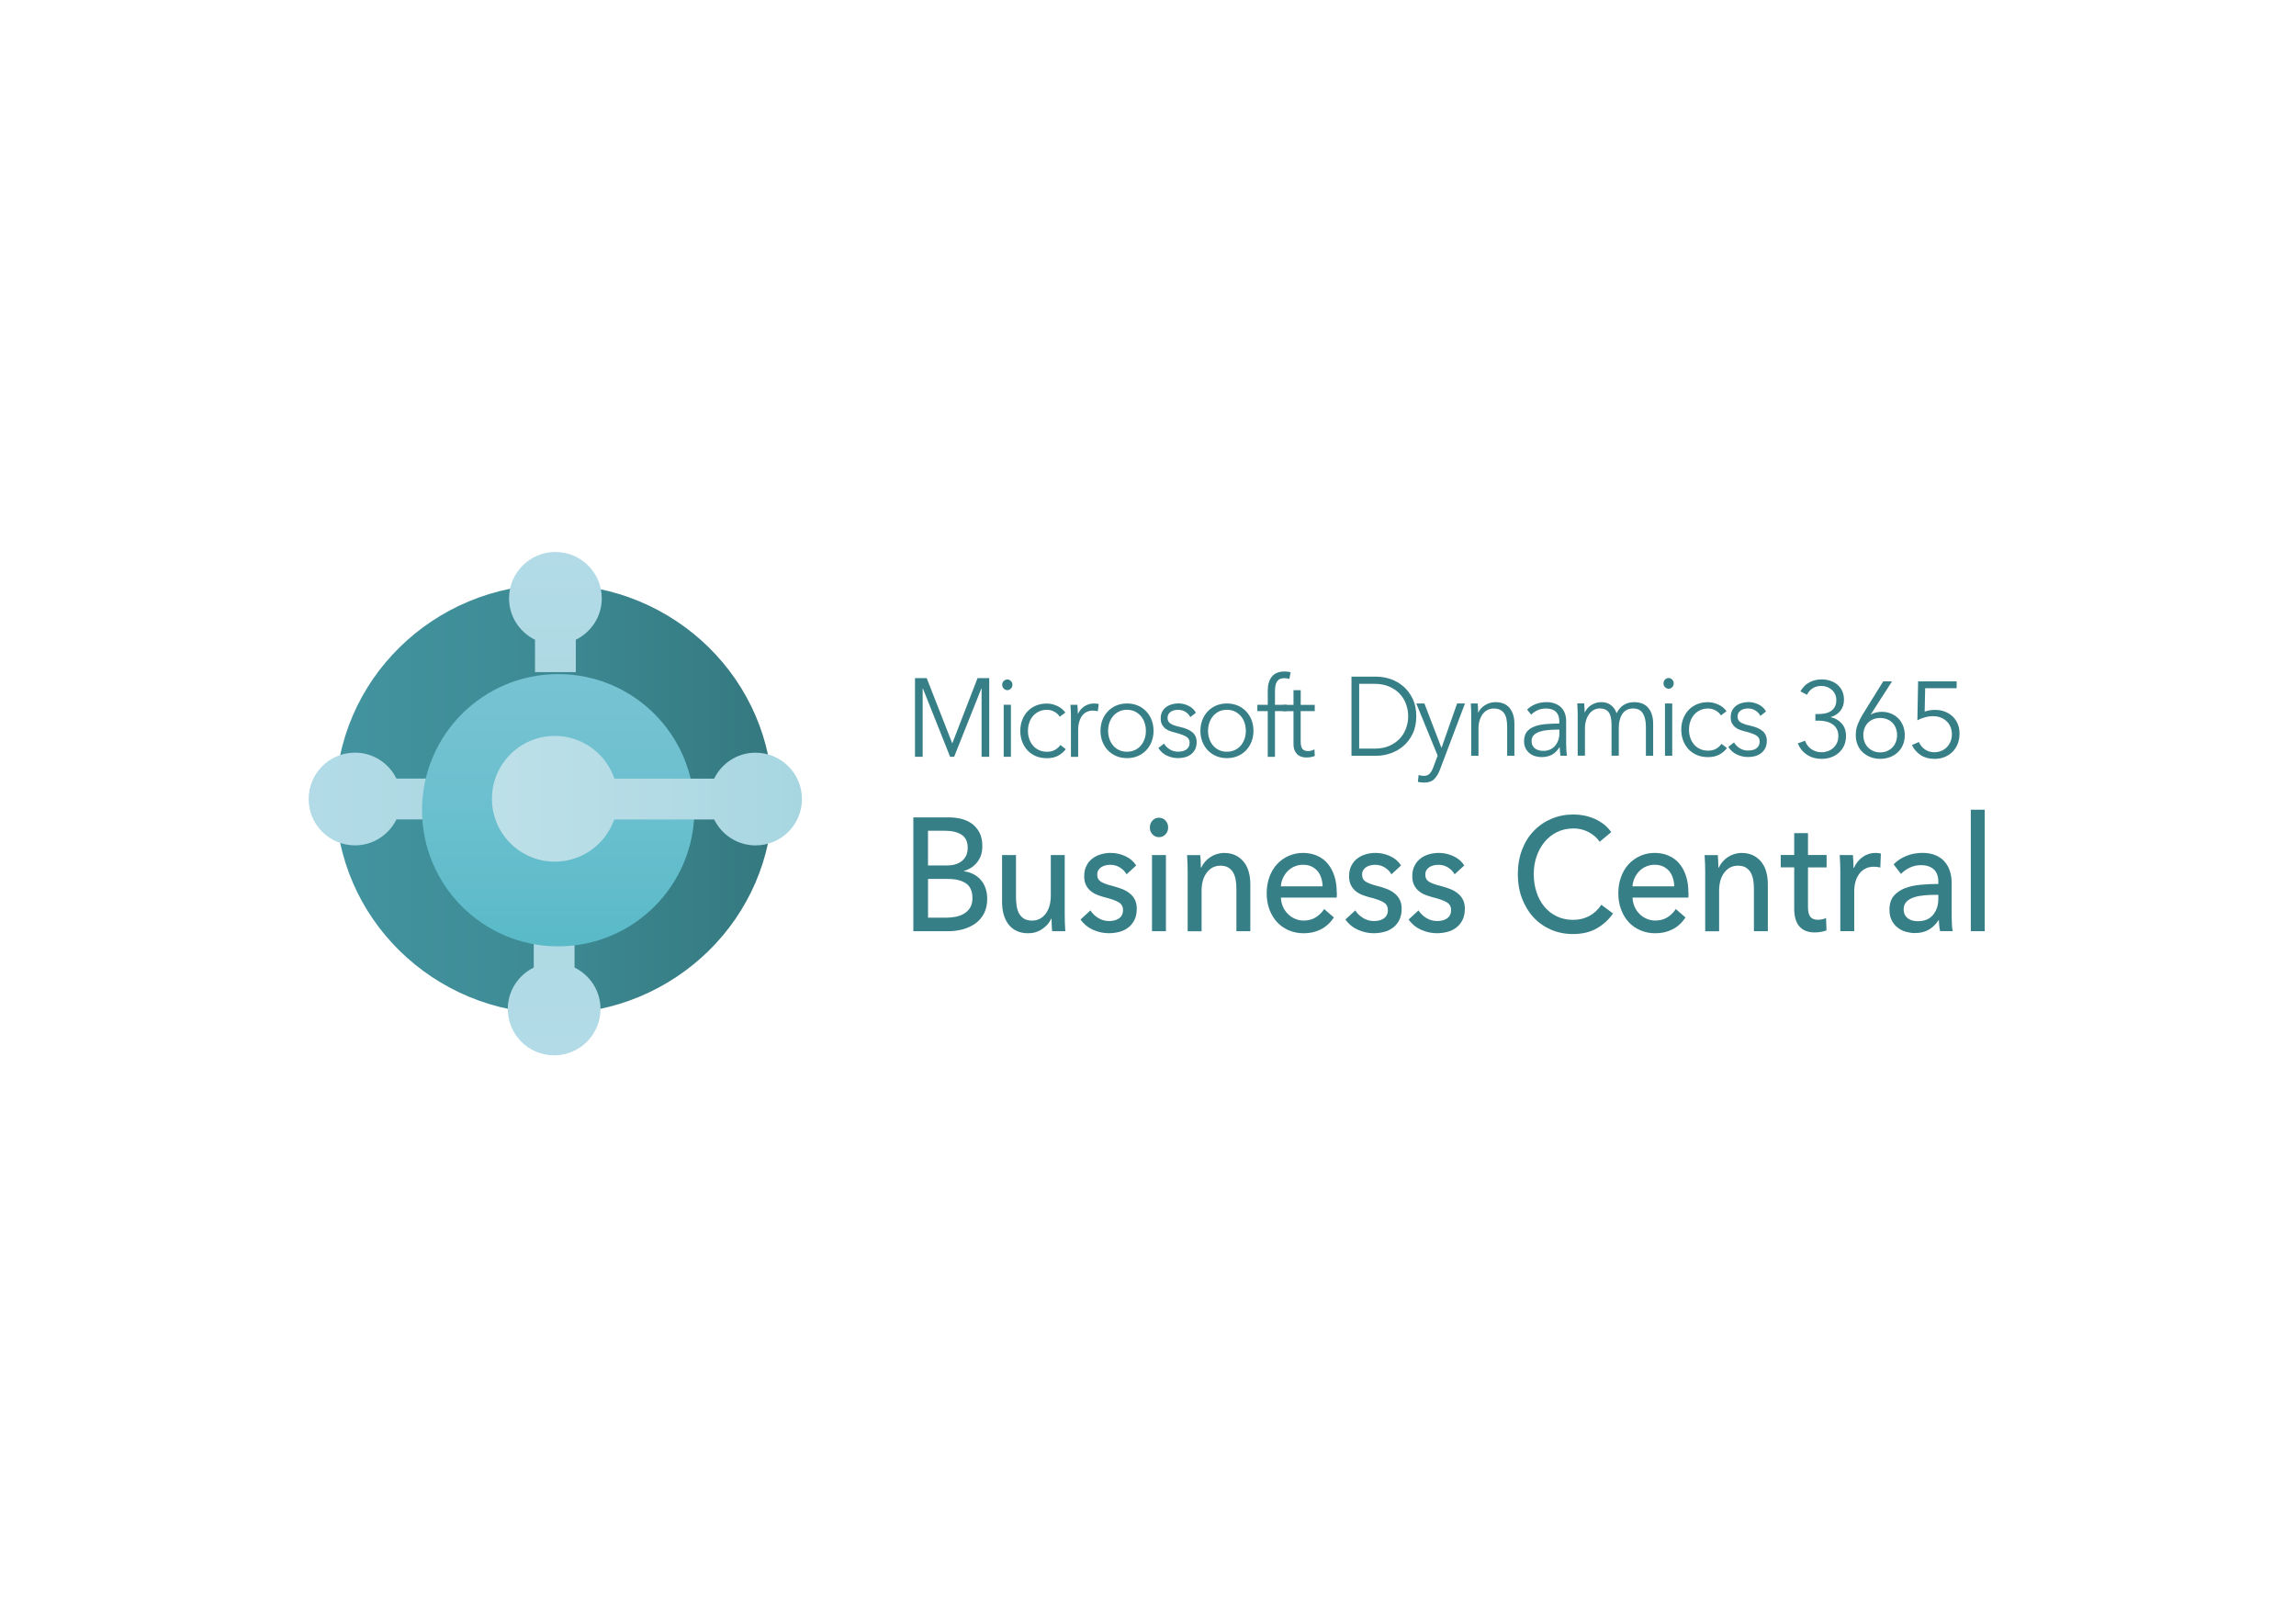 <?xml version="1.0" encoding="UTF-8"?>
<svg id="Layer_1" xmlns="http://www.w3.org/2000/svg" xmlns:xlink="http://www.w3.org/1999/xlink" viewBox="0 0 620.04 434.11">
  <defs>
    <style>
      .cls-1 {
        fill: url(#linear-gradient-5);
        filter: url(#drop-shadow-13);
      }

      .cls-2 {
        fill: url(#linear-gradient-6);
      }

      .cls-3 {
        fill: url(#linear-gradient-4);
      }

      .cls-4 {
        fill: url(#linear-gradient-3);
      }

      .cls-5 {
        fill: url(#linear-gradient-2);
      }

      .cls-6 {
        fill: url(#linear-gradient);
      }

      .cls-7 {
        fill: #377f87;
      }
    </style>
    <linearGradient id="linear-gradient" x1="90.64" y1="215.81" x2="208.65" y2="215.81" gradientUnits="userSpaceOnUse">
      <stop offset="0" stop-color="#4294a0"/>
      <stop offset=".4" stop-color="#3e8c96"/>
      <stop offset=".99" stop-color="#357980"/>
    </linearGradient>
    <linearGradient id="linear-gradient-2" x1="149.99" y1="149.07" x2="149.99" y2="181.53" gradientUnits="userSpaceOnUse">
      <stop offset="0" stop-color="#b2dbe7"/>
      <stop offset=".99" stop-color="#aed9e3"/>
    </linearGradient>
    <linearGradient id="linear-gradient-3" x1="83.34" y1="215.8" x2="115.8" y2="215.8" xlink:href="#linear-gradient-2"/>
    <linearGradient id="linear-gradient-4" x1="149.65" y1="285.04" x2="149.65" y2="247.34" xlink:href="#linear-gradient-2"/>
    <linearGradient id="linear-gradient-5" x1="149.99" y1="179.04" x2="149.99" y2="252.58" gradientUnits="userSpaceOnUse">
      <stop offset="0" stop-color="#77c3d3"/>
      <stop offset=".43" stop-color="#6dc0cf"/>
      <stop offset=".99" stop-color="#5abac8"/>
    </linearGradient>
    <filter id="drop-shadow-13" filterUnits="userSpaceOnUse">
      <feOffset dx=".75" dy="3.02"/>
      <feGaussianBlur result="blur" stdDeviation="6.04"/>
      <feFlood flood-color="#5b5b5b" flood-opacity=".55"/>
      <feComposite in2="blur" operator="in"/>
      <feComposite in="SourceGraphic"/>
    </filter>
    <linearGradient id="linear-gradient-6" x1="132.84" y1="215.74" x2="216.56" y2="215.74" gradientUnits="userSpaceOnUse">
      <stop offset="0" stop-color="#bde0e8"/>
      <stop offset=".53" stop-color="#b3dbe5"/>
      <stop offset=".99" stop-color="#a7d6e1"/>
    </linearGradient>
  </defs>
  <ellipse class="cls-6" cx="149.65" cy="215.81" rx="59.01" ry="57.97"/>
  <g>
    <g>
      <path class="cls-7" d="M257.15,200.74h.03l6.81-17.59h3.16v21.25h-2.07v-18.46h-.06l-7.35,18.46h-1.09l-7.35-18.46h-.06v18.46h-2.07v-21.25h3.16l6.89,17.59Z"/>
      <path class="cls-7" d="M273.41,184.95c0,.42-.14.77-.43,1.04s-.6.41-.95.41-.66-.14-.95-.41-.43-.62-.43-1.04.14-.77.43-1.04.6-.4.95-.4.66.13.95.4.43.62.43,1.04ZM273,204.4h-1.95v-14.05h1.95v14.05Z"/>
      <path class="cls-7" d="M286.18,193.57c-.32-.54-.8-.98-1.42-1.33-.62-.35-1.3-.53-2.03-.53-.78,0-1.49.15-2.12.44-.63.29-1.17.69-1.62,1.2s-.8,1.11-1.03,1.8-.36,1.44-.36,2.24.12,1.54.36,2.22c.24.68.58,1.28,1.02,1.79.44.51.98.91,1.61,1.2s1.34.44,2.13.44c.86,0,1.59-.17,2.18-.51.59-.34,1.08-.78,1.46-1.32l1.46,1.14c-.57.74-1.28,1.33-2.11,1.77-.83.44-1.83.66-3,.66-1.09,0-2.08-.19-2.96-.55-.88-.37-1.63-.89-2.25-1.55-.62-.66-1.11-1.44-1.45-2.34-.35-.9-.52-1.88-.52-2.94s.17-2.04.52-2.94c.34-.9.83-1.68,1.45-2.34.62-.66,1.37-1.18,2.25-1.55s1.87-.55,2.96-.55c.9,0,1.81.2,2.74.62.93.41,1.68,1.02,2.25,1.81l-1.52,1.14Z"/>
      <path class="cls-7" d="M289.17,191.98c-.02-.6-.05-1.14-.09-1.62h1.87c.04.38.07.8.09,1.26.02.46.03.84.03,1.14h.06c.38-.82.96-1.49,1.72-2,.77-.51,1.63-.76,2.58-.76.25,0,.47,0,.67.03.2.02.41.06.62.12l-.26,1.95c-.12-.04-.31-.08-.57-.12-.27-.04-.54-.06-.8-.06-.52,0-1.01.1-1.49.3-.48.2-.89.51-1.25.94-.36.43-.64.98-.86,1.65-.22.67-.33,1.47-.33,2.41v7.19h-1.95v-10.96c0-.38,0-.87-.03-1.47Z"/>
      <path class="cls-7" d="M311.52,197.38c0,1.06-.18,2.04-.53,2.94-.35.9-.85,1.68-1.48,2.34-.63.66-1.39,1.18-2.27,1.55-.88.37-1.85.55-2.9.55s-1.99-.19-2.87-.55c-.88-.37-1.64-.89-2.27-1.55-.63-.66-1.12-1.44-1.48-2.34-.35-.9-.53-1.88-.53-2.94s.18-2.04.53-2.94c.35-.9.85-1.68,1.48-2.34.63-.66,1.39-1.18,2.27-1.55.88-.37,1.84-.55,2.87-.55s2.02.18,2.9.55,1.64.89,2.27,1.55c.63.66,1.12,1.44,1.48,2.34.35.9.53,1.88.53,2.94ZM309.45,197.38c0-.78-.12-1.51-.36-2.21s-.58-1.29-1.02-1.8-.98-.91-1.61-1.22c-.63-.3-1.34-.45-2.13-.45s-1.49.15-2.11.45c-.62.3-1.15.71-1.59,1.22-.44.51-.78,1.11-1.02,1.8s-.36,1.42-.36,2.21.12,1.51.36,2.21.58,1.29,1.02,1.8c.44.51.97.91,1.59,1.2.62.29,1.32.44,2.11.44s1.49-.15,2.13-.44c.63-.29,1.17-.69,1.61-1.2.44-.51.78-1.11,1.02-1.8s.36-1.42.36-2.21Z"/>
      <path class="cls-7" d="M321.45,193.69c-.29-.58-.72-1.06-1.31-1.43-.58-.37-1.25-.55-2-.55-.34,0-.69.04-1.03.12-.34.08-.65.21-.92.39s-.48.41-.65.69c-.16.28-.24.61-.24.99,0,.66.26,1.17.77,1.51.52.35,1.33.65,2.44.89,1.59.34,2.76.84,3.52,1.49s1.13,1.52,1.13,2.62c0,.8-.15,1.48-.44,2.03-.3.55-.69,1-1.16,1.35-.48.35-1.02.6-1.62.75-.6.15-1.21.22-1.82.22-1.01,0-2-.22-2.96-.66-.96-.44-1.74-1.13-2.35-2.07l1.55-1.2c.34.62.85,1.14,1.52,1.56s1.41.63,2.21.63c.42,0,.82-.04,1.21-.12.38-.08.72-.22,1.01-.42s.52-.46.69-.77c.17-.31.26-.69.26-1.15,0-.74-.34-1.29-1.02-1.67-.68-.37-1.66-.71-2.94-1.04-.4-.1-.83-.22-1.28-.37s-.87-.37-1.25-.66c-.38-.29-.7-.66-.95-1.1s-.37-.99-.37-1.65c0-.72.13-1.33.4-1.85.27-.51.63-.93,1.08-1.26s.96-.57,1.54-.74c.57-.16,1.17-.24,1.78-.24.94,0,1.85.22,2.73.66.88.44,1.54,1.06,1.98,1.86l-1.49,1.17Z"/>
      <path class="cls-7" d="M338.5,197.38c0,1.06-.18,2.04-.53,2.94-.35.9-.85,1.68-1.48,2.34-.63.66-1.39,1.18-2.27,1.55-.88.37-1.85.55-2.9.55s-1.99-.19-2.87-.55c-.88-.37-1.64-.89-2.27-1.55-.63-.66-1.12-1.44-1.48-2.34-.35-.9-.53-1.88-.53-2.94s.18-2.04.53-2.94c.35-.9.85-1.68,1.48-2.34.63-.66,1.39-1.18,2.27-1.55.88-.37,1.84-.55,2.87-.55s2.02.18,2.9.55,1.64.89,2.27,1.55c.63.66,1.12,1.44,1.48,2.34.35.9.53,1.88.53,2.94ZM336.44,197.38c0-.78-.12-1.51-.36-2.21s-.58-1.29-1.02-1.8-.98-.91-1.61-1.22c-.63-.3-1.34-.45-2.13-.45s-1.49.15-2.11.45c-.62.3-1.15.71-1.59,1.22-.44.51-.78,1.11-1.02,1.8s-.36,1.42-.36,2.21.12,1.51.36,2.21.58,1.29,1.02,1.8c.44.51.97.91,1.59,1.2.62.29,1.32.44,2.11.44s1.49-.15,2.13-.44c.63-.29,1.17-.69,1.61-1.2.44-.51.78-1.11,1.02-1.8s.36-1.42.36-2.21Z"/>
      <path class="cls-7" d="M347.47,192.07h-3.16v12.34h-1.95v-12.34h-2.81v-1.71h2.81v-3.84c0-1.6.37-2.86,1.12-3.78s1.9-1.38,3.45-1.38c.25,0,.52.01.8.05.29.03.56.08.81.16l-.35,1.8c-.21-.06-.42-.11-.63-.15-.21-.04-.45-.06-.72-.06-.52,0-.94.09-1.28.27-.34.18-.59.44-.78.76-.18.33-.31.72-.37,1.16-.07.44-.1.91-.1,1.41v3.6h3.16v1.71Z"/>
      <path class="cls-7" d="M355.04,192.07h-3.79v8.2c0,.52.05.95.14,1.29.1.34.23.61.42.8.18.19.4.32.65.39.25.07.52.1.81.1.27,0,.55-.04.85-.12.3-.08.58-.19.85-.33l.09,1.77c-.34.14-.7.25-1.08.32-.37.07-.78.1-1.22.1-.36,0-.75-.05-1.15-.15-.4-.1-.78-.29-1.12-.57-.34-.28-.63-.66-.85-1.14-.22-.48-.33-1.11-.33-1.89v-8.76h-2.79v-1.71h2.79v-3.96h1.95v3.96h3.79v1.71Z"/>
    </g>
    <g>
      <path class="cls-7" d="M364.97,182.76h6.78c1.27,0,2.54.22,3.82.66,1.28.44,2.43,1.11,3.46,2.01s1.86,2.01,2.49,3.35c.64,1.34.95,2.89.95,4.66s-.32,3.35-.95,4.68c-.63,1.33-1.46,2.44-2.49,3.33s-2.18,1.56-3.46,2c-1.28.44-2.55.67-3.82.67h-6.78v-21.36ZM367.05,202.19h4.12c1.54,0,2.88-.25,4.02-.75,1.14-.5,2.09-1.16,2.84-1.98.75-.81,1.31-1.74,1.69-2.79.37-1.04.56-2.12.56-3.23s-.19-2.18-.56-3.23c-.37-1.04-.94-1.97-1.69-2.79-.75-.81-1.7-1.47-2.84-1.97s-2.48-.76-4.02-.76h-4.12v17.5Z"/>
      <path class="cls-7" d="M389.25,201.92h.06l4.18-11.92h2.13l-6.72,17.77c-.4,1.09-.92,1.96-1.54,2.61s-1.52.98-2.7.98c-.6,0-1.18-.06-1.76-.18l.2-1.87c.46.16.94.24,1.44.24.67,0,1.2-.22,1.59-.65s.72-1.05,1.01-1.86l1.1-2.96-5.77-14.09h2.19l4.58,11.92Z"/>
      <path class="cls-7" d="M399.05,190c.04.38.07.81.09,1.27.02.46.03.85.03,1.15h.06c.38-.82,1.01-1.49,1.87-2.01.87-.51,1.78-.77,2.74-.77,1.71,0,2.99.53,3.85,1.6.85,1.06,1.28,2.47,1.28,4.22v8.66h-1.96v-7.82c0-.74-.06-1.42-.17-2.02-.11-.6-.31-1.12-.59-1.55s-.65-.77-1.12-1.01c-.47-.24-1.06-.36-1.77-.36-.52,0-1.02.11-1.51.33-.49.22-.93.56-1.31,1.01-.38.46-.69,1.03-.92,1.72-.23.69-.35,1.51-.35,2.46v7.24h-1.96v-11.01c0-.38,0-.88-.03-1.48s-.05-1.15-.09-1.63h1.87Z"/>
      <path class="cls-7" d="M421.11,194.98c0-1.22-.31-2.12-.92-2.72-.62-.6-1.51-.9-2.68-.9-.81,0-1.56.15-2.25.45-.69.3-1.28.71-1.76,1.21l-1.1-1.36c.56-.58,1.29-1.07,2.2-1.45s1.95-.57,3.1-.57c.73,0,1.41.11,2.05.32.64.21,1.19.53,1.67.95s.86.96,1.12,1.6c.27.64.4,1.4.4,2.26v6.18c0,.54.02,1.11.06,1.69.04.58.1,1.08.17,1.48h-1.76c-.06-.34-.11-.71-.14-1.12-.04-.4-.06-.79-.06-1.18h-.06c-.61.95-1.31,1.62-2.09,2.04-.78.41-1.71.62-2.81.62-.52,0-1.05-.08-1.6-.23-.55-.15-1.05-.4-1.5-.74-.45-.34-.83-.79-1.12-1.33-.3-.55-.45-1.21-.45-2,0-1.09.26-1.95.79-2.59.53-.63,1.23-1.11,2.12-1.42.88-.32,1.9-.52,3.04-.61,1.14-.09,2.33-.14,3.56-.14v-.45ZM420.53,197.06c-.81,0-1.62.04-2.44.11s-1.56.21-2.22.42c-.66.21-1.21.52-1.63.92-.42.4-.63.94-.63,1.6,0,.5.09.93.27,1.27s.43.62.74.83c.31.21.65.36,1.02.45s.75.14,1.14.14c.69,0,1.31-.13,1.85-.38s.99-.6,1.35-1.03.64-.93.84-1.49c.19-.56.29-1.16.29-1.78v-1.06h-.58Z"/>
      <path class="cls-7" d="M429.76,190.41c.8-.51,1.69-.77,2.67-.77.37,0,.74.04,1.14.12.39.08.78.24,1.15.47.37.23.72.54,1.04.92.32.38.59.88.82,1.48.46-.97,1.09-1.71,1.89-2.22.8-.51,1.74-.77,2.84-.77,1.71,0,2.99.53,3.85,1.6.86,1.06,1.28,2.47,1.28,4.22v8.66h-1.96v-7.82c0-1.49-.26-2.68-.79-3.59-.53-.91-1.43-1.36-2.7-1.36-.71,0-1.31.15-1.8.45-.49.3-.89.7-1.18,1.19-.3.49-.51,1.05-.65,1.67-.14.62-.2,1.27-.2,1.93v7.51h-1.96v-8.24c0-.69-.05-1.31-.14-1.87s-.26-1.04-.5-1.43c-.24-.39-.57-.69-.99-.9-.42-.21-.96-.32-1.62-.32-.46,0-.93.11-1.4.33s-.89.56-1.27,1.01c-.37.46-.68,1.03-.91,1.72-.23.69-.35,1.51-.35,2.46v7.24h-1.96v-11.01c0-.38,0-.88-.03-1.48s-.05-1.15-.09-1.63h1.87c.04.38.07.81.09,1.27.02.46.03.85.03,1.15h.06c.38-.82.97-1.49,1.77-2.01Z"/>
      <path class="cls-7" d="M451.99,184.57c0,.42-.14.77-.43,1.04s-.6.41-.95.41-.66-.14-.95-.41-.43-.62-.43-1.04.14-.77.43-1.04.6-.41.95-.41.66.13.95.41.43.62.43,1.04ZM451.59,204.12h-1.96v-14.12h1.96v14.12Z"/>
      <path class="cls-7" d="M464.74,193.23c-.33-.54-.8-.99-1.43-1.34-.63-.35-1.3-.53-2.03-.53-.79,0-1.5.15-2.13.44-.64.29-1.18.69-1.63,1.21s-.8,1.11-1.04,1.81-.36,1.44-.36,2.25.12,1.55.36,2.23c.24.69.58,1.28,1.02,1.8.44.51.98.91,1.61,1.2s1.34.44,2.13.44c.86,0,1.59-.17,2.19-.51.6-.34,1.09-.78,1.47-1.33l1.47,1.15c-.58.75-1.28,1.34-2.12,1.78-.84.44-1.84.66-3.01.66-1.1,0-2.09-.19-2.97-.56-.88-.37-1.64-.89-2.26-1.55-.62-.66-1.11-1.45-1.46-2.35-.35-.9-.52-1.89-.52-2.96s.17-2.05.52-2.96c.35-.9.83-1.69,1.46-2.35.62-.67,1.38-1.18,2.26-1.55s1.87-.56,2.97-.56c.9,0,1.82.2,2.75.62.93.41,1.69,1.02,2.26,1.82l-1.53,1.15Z"/>
      <path class="cls-7" d="M475.39,193.35c-.29-.58-.73-1.06-1.31-1.44-.59-.37-1.25-.56-2-.56-.35,0-.69.04-1.04.12-.35.08-.65.21-.92.39s-.49.41-.65.69c-.16.28-.24.61-.24.99,0,.67.26,1.17.78,1.52.52.35,1.34.65,2.45.89,1.6.34,2.77.84,3.53,1.49s1.14,1.53,1.14,2.64c0,.81-.15,1.48-.45,2.04-.3.55-.69,1-1.17,1.36-.48.35-1.02.6-1.63.76-.6.15-1.22.22-1.83.22-1.02,0-2.01-.22-2.97-.66-.96-.44-1.75-1.14-2.36-2.08l1.56-1.21c.35.62.85,1.15,1.53,1.57s1.41.63,2.22.63c.42,0,.83-.04,1.21-.12.38-.08.72-.22,1.01-.42s.52-.46.69-.77c.17-.31.26-.7.26-1.16,0-.74-.34-1.3-1.02-1.67-.68-.37-1.67-.72-2.95-1.04-.4-.1-.83-.22-1.28-.38s-.87-.37-1.25-.66c-.38-.29-.7-.66-.95-1.1s-.37-.99-.37-1.66c0-.72.13-1.34.4-1.86.27-.51.63-.93,1.08-1.27s.97-.58,1.54-.74c.58-.16,1.17-.24,1.79-.24.94,0,1.86.22,2.74.66.88.44,1.55,1.07,1.99,1.87l-1.5,1.18Z"/>
    </g>
    <g>
      <path class="cls-7" d="M490.26,192.85h.89c.65,0,1.27-.07,1.85-.2.58-.13,1.08-.35,1.51-.65.43-.3.77-.69,1.02-1.17.25-.48.37-1.06.37-1.73,0-.58-.11-1.1-.32-1.57s-.5-.87-.88-1.21-.81-.6-1.3-.78c-.49-.18-1-.28-1.54-.28-.87,0-1.63.2-2.29.6-.66.4-1.2,1-1.6,1.79l-1.76-.92c.63-1.1,1.44-1.91,2.42-2.44s2.09-.79,3.35-.79c.81,0,1.57.12,2.29.36s1.36.59,1.91,1.05c.55.46.99,1.03,1.31,1.72.32.68.48,1.46.48,2.35,0,1.21-.34,2.23-1.01,3.04s-1.52,1.36-2.54,1.63v.06c1.17.25,2.15.81,2.93,1.69.78.87,1.17,2,1.17,3.39,0,.98-.18,1.85-.53,2.61s-.83,1.4-1.43,1.93c-.6.53-1.29.93-2.09,1.21-.8.28-1.64.42-2.52.42-1.5,0-2.81-.36-3.92-1.08-1.12-.72-1.96-1.75-2.54-3.1l1.96-.72c.35.98.92,1.74,1.73,2.29.81.55,1.73.82,2.77.82.58,0,1.14-.1,1.69-.3.55-.2,1.03-.49,1.44-.86.41-.37.75-.83,1-1.37s.37-1.15.37-1.85c0-.77-.15-1.42-.45-1.95-.3-.53-.7-.96-1.2-1.28-.5-.33-1.07-.56-1.7-.71s-1.29-.21-1.96-.21h-.89v-1.79Z"/>
      <path class="cls-7" d="M505.19,192.94l.06.06c.31-.23.74-.41,1.3-.55.56-.14,1.1-.2,1.61-.2.88,0,1.71.15,2.47.46.76.31,1.42.73,1.97,1.28.56.55.99,1.21,1.31,1.99.32.78.48,1.63.48,2.55s-.16,1.83-.49,2.62c-.33.79-.79,1.46-1.38,2.02-.6.56-1.3,1-2.1,1.31-.81.31-1.69.47-2.65.47s-1.85-.16-2.65-.47c-.81-.32-1.51-.76-2.1-1.31-.6-.56-1.06-1.23-1.38-2.02-.33-.79-.49-1.66-.49-2.62,0-1.06.18-2.04.55-2.94s.8-1.77,1.3-2.6l5.56-8.96h2.39l-5.74,8.91ZM503.2,198.54c0,.67.11,1.29.33,1.86.22.57.53,1.06.94,1.47.4.42.88.74,1.44.98s1.17.36,1.85.36,1.29-.12,1.84-.36,1.04-.57,1.44-.98c.4-.41.71-.9.94-1.47.22-.57.33-1.19.33-1.86s-.11-1.26-.32-1.83c-.21-.57-.51-1.06-.91-1.47-.39-.42-.88-.74-1.44-.97-.57-.23-1.2-.35-1.89-.35s-1.32.11-1.89.35c-.57.23-1.05.55-1.44.97-.39.41-.7.9-.91,1.47-.21.57-.32,1.18-.32,1.83Z"/>
      <path class="cls-7" d="M528.4,185.88h-8.5l-.14,6.31c.44-.15.9-.27,1.39-.35.49-.08.96-.11,1.42-.11.96,0,1.84.15,2.64.46.8.31,1.5.75,2.1,1.31.59.57,1.05,1.25,1.38,2.03.33.79.49,1.65.49,2.6s-.16,1.89-.48,2.72-.78,1.56-1.37,2.16-1.3,1.08-2.14,1.43-1.75.52-2.75.52c-1.48,0-2.73-.34-3.75-1.01-1.02-.67-1.81-1.57-2.37-2.71l1.87-.84c.37.85.92,1.52,1.66,2.02s1.56.75,2.47.75c.69,0,1.33-.12,1.92-.36.59-.24,1.09-.58,1.51-1.01s.75-.95,1-1.54c.24-.59.36-1.24.36-1.93,0-.75-.13-1.43-.39-2.03s-.61-1.12-1.07-1.54-.99-.75-1.6-.98c-.62-.23-1.29-.35-2.02-.35s-1.46.1-2.18.3c-.72.2-1.41.47-2.06.82l.2-10.52h10.41v1.84Z"/>
    </g>
    <g>
      <path class="cls-7" d="M246.65,220.77h9.75c1.06,0,2.13.13,3.2.39,1.06.26,2.02.7,2.86,1.3.84.61,1.52,1.4,2.04,2.39s.78,2.21.78,3.69c0,1.71-.45,3.14-1.36,4.3-.91,1.16-2.1,1.95-3.6,2.39v.09c.9.12,1.74.37,2.52.76.77.39,1.44.9,2,1.54.56.64.99,1.39,1.3,2.26s.46,1.84.46,2.91c0,1.48-.28,2.76-.84,3.86-.56,1.1-1.32,2-2.28,2.71-.96.71-2.09,1.24-3.38,1.61-1.29.36-2.67.54-4.14.54h-9.31v-30.73ZM250.61,233.75h5.16c.75,0,1.46-.09,2.14-.28.68-.19,1.27-.48,1.78-.87s.9-.88,1.2-1.48c.29-.59.44-1.31.44-2.15,0-1.65-.56-2.83-1.68-3.54-1.12-.71-2.62-1.06-4.52-1.06h-4.52v9.38ZM250.61,247.85h4.96c.83,0,1.66-.08,2.5-.24.84-.16,1.6-.44,2.28-.85.68-.4,1.23-.95,1.64-1.63.41-.68.62-1.54.62-2.58,0-1.82-.57-3.14-1.72-3.95-1.15-.81-2.8-1.21-4.95-1.21h-5.32v10.46Z"/>
      <path class="cls-7" d="M284.13,251.5c-.05-.52-.09-1.11-.12-1.76s-.04-1.19-.04-1.63h-.08c-.48,1.1-1.29,2.03-2.42,2.8-1.13.77-2.39,1.15-3.78,1.15-1.23,0-2.29-.21-3.18-.65-.89-.43-1.63-1.03-2.2-1.8-.57-.77-1-1.66-1.28-2.67-.28-1.01-.42-2.1-.42-3.25v-12.76h3.76v11.37c0,.84.06,1.64.18,2.41.12.77.34,1.44.66,2.02s.76,1.04,1.32,1.39c.56.35,1.28.52,2.16.52,1.52,0,2.74-.61,3.68-1.84.93-1.23,1.4-2.87,1.4-4.93v-10.93h3.76v16.14c0,.55.01,1.26.04,2.13.03.87.07,1.63.12,2.3h-3.56Z"/>
      <path class="cls-7" d="M304.23,236.13c-.43-.75-1.03-1.37-1.8-1.84-.77-.48-1.64-.72-2.6-.72-.43,0-.85.05-1.28.15-.43.1-.81.26-1.14.48s-.6.49-.8.82c-.2.33-.3.75-.3,1.24,0,.87.36,1.51,1.08,1.93.72.42,1.8.8,3.24,1.15.91.23,1.74.51,2.52.82.77.32,1.45.72,2.02,1.2.57.48,1.02,1.05,1.34,1.71.32.67.48,1.45.48,2.34,0,1.21-.21,2.24-.64,3.08s-.99,1.53-1.7,2.06c-.71.54-1.51.92-2.42,1.15-.91.23-1.84.35-2.8.35-1.44,0-2.84-.3-4.22-.91-1.37-.61-2.51-1.53-3.42-2.78l2.68-2.47c.51.81,1.21,1.49,2.1,2.04.89.55,1.87.83,2.94.83.48,0,.94-.05,1.38-.15.44-.1.84-.27,1.2-.5.36-.23.65-.54.86-.91s.32-.85.32-1.43c0-.96-.42-1.66-1.26-2.13s-2.07-.9-3.7-1.3c-.64-.17-1.29-.38-1.94-.63-.65-.25-1.24-.58-1.78-1.02-.53-.43-.97-.97-1.3-1.63-.33-.65-.5-1.46-.5-2.41,0-1.1.21-2.05.62-2.84.41-.8.95-1.45,1.62-1.95.66-.51,1.42-.88,2.28-1.13.85-.25,1.73-.37,2.64-.37,1.36,0,2.67.29,3.94.87,1.26.58,2.24,1.42,2.94,2.52l-2.6,2.39Z"/>
      <path class="cls-7" d="M315.46,223.5c0,.75-.24,1.37-.73,1.87-.49.49-1.08.74-1.76.74s-1.27-.25-1.74-.76c-.48-.51-.71-1.12-.71-1.85s.24-1.38.71-1.89,1.06-.76,1.74-.76,1.28.25,1.76.76.73,1.14.73,1.89ZM314.86,251.5h-3.76v-20.57h3.76v20.57Z"/>
      <path class="cls-7" d="M324.13,230.93c.05.52.09,1.1.12,1.76.03.65.04,1.2.04,1.63h.12c.24-.55.57-1.06.98-1.54.41-.48.89-.9,1.42-1.26.53-.36,1.12-.64,1.76-.84s1.3-.31,2-.31c1.23,0,2.28.23,3.16.68.88.45,1.61,1.05,2.2,1.8.59.75,1.02,1.63,1.3,2.65.28,1.01.42,2.1.42,3.25v12.76h-3.76v-11.41c0-.84-.06-1.63-.18-2.39-.12-.75-.34-1.42-.66-1.99-.32-.58-.76-1.04-1.32-1.39-.56-.35-1.28-.52-2.16-.52-1.49,0-2.71.61-3.66,1.84-.94,1.23-1.42,2.87-1.42,4.93v10.94h-3.76v-16.14c0-.55-.01-1.26-.04-2.13-.03-.87-.07-1.63-.12-2.3h3.56Z"/>
      <path class="cls-7" d="M361.02,241.04v.69c0,.23-.01.46-.04.7h-15.07c.03.86.21,1.67.54,2.43.33.76.78,1.42,1.34,1.98.56.56,1.2,1,1.94,1.31.73.32,1.51.48,2.34.48,1.28,0,2.38-.31,3.32-.91.93-.61,1.67-1.35,2.2-2.21l2.64,2.3c-1.01,1.46-2.2,2.53-3.58,3.22-1.37.69-2.9,1.03-4.58,1.03-1.44,0-2.77-.26-4-.78-1.23-.52-2.28-1.25-3.16-2.19-.88-.94-1.57-2.07-2.08-3.41s-.76-2.81-.76-4.43.25-3.06.74-4.4c.49-1.35,1.18-2.5,2.06-3.45.88-.96,1.92-1.7,3.12-2.23s2.5-.81,3.88-.81,2.65.25,3.78.74c1.13.49,2.1,1.2,2.88,2.13s1.4,2.05,1.82,3.36c.43,1.32.64,2.8.64,4.45ZM357.18,239.39c-.03-.81-.15-1.57-.38-2.28s-.56-1.33-1-1.85c-.44-.52-.99-.93-1.64-1.24-.65-.31-1.42-.46-2.3-.46-.8,0-1.55.15-2.26.46-.71.3-1.32.71-1.84,1.24-.52.52-.94,1.14-1.28,1.85s-.53,1.47-.58,2.28h11.27Z"/>
      <path class="cls-7" d="M375.76,236.13c-.43-.75-1.03-1.37-1.8-1.84-.77-.48-1.64-.72-2.6-.72-.43,0-.85.05-1.28.15-.43.1-.81.26-1.14.48s-.6.49-.8.82c-.2.33-.3.75-.3,1.24,0,.87.36,1.51,1.08,1.93.72.42,1.8.8,3.24,1.15.91.23,1.74.51,2.52.82.77.32,1.45.72,2.02,1.2.57.48,1.02,1.05,1.34,1.71.32.67.48,1.45.48,2.34,0,1.21-.21,2.24-.64,3.08s-.99,1.53-1.7,2.06c-.71.54-1.51.92-2.42,1.15-.91.23-1.84.35-2.8.35-1.44,0-2.84-.3-4.22-.91-1.37-.61-2.51-1.53-3.42-2.78l2.68-2.47c.51.81,1.21,1.49,2.1,2.04.89.55,1.87.83,2.94.83.48,0,.94-.05,1.38-.15.44-.1.84-.27,1.2-.5.36-.23.65-.54.86-.91s.32-.85.32-1.43c0-.96-.42-1.66-1.26-2.13s-2.07-.9-3.7-1.3c-.64-.17-1.29-.38-1.94-.63-.65-.25-1.24-.58-1.78-1.02-.53-.43-.97-.97-1.3-1.63-.33-.65-.5-1.46-.5-2.41,0-1.1.21-2.05.62-2.84.41-.8.95-1.45,1.62-1.95.66-.51,1.42-.88,2.28-1.13.85-.25,1.73-.37,2.64-.37,1.36,0,2.67.29,3.94.87,1.26.58,2.24,1.42,2.94,2.52l-2.6,2.39Z"/>
      <path class="cls-7" d="M392.83,236.13c-.43-.75-1.03-1.37-1.8-1.84-.77-.48-1.64-.72-2.6-.72-.43,0-.85.05-1.28.15-.43.1-.81.26-1.14.48s-.6.49-.8.82c-.2.33-.3.75-.3,1.24,0,.87.36,1.51,1.08,1.93.72.42,1.8.8,3.24,1.15.91.23,1.74.51,2.52.82.77.32,1.45.72,2.02,1.2.57.48,1.02,1.05,1.34,1.71.32.67.48,1.45.48,2.34,0,1.21-.21,2.24-.64,3.08s-.99,1.53-1.7,2.06c-.71.54-1.51.92-2.42,1.15-.91.23-1.84.35-2.8.35-1.44,0-2.84-.3-4.22-.91-1.37-.61-2.51-1.53-3.42-2.78l2.68-2.47c.51.81,1.21,1.49,2.1,2.04.89.55,1.87.83,2.94.83.48,0,.94-.05,1.38-.15.44-.1.84-.27,1.2-.5.36-.23.65-.54.86-.91s.32-.85.32-1.43c0-.96-.42-1.66-1.26-2.13s-2.07-.9-3.7-1.3c-.64-.17-1.29-.38-1.94-.63-.65-.25-1.24-.58-1.78-1.02-.53-.43-.97-.97-1.3-1.63-.33-.65-.5-1.46-.5-2.41,0-1.1.21-2.05.62-2.84.41-.8.95-1.45,1.62-1.95.66-.51,1.42-.88,2.28-1.13.85-.25,1.73-.37,2.64-.37,1.36,0,2.67.29,3.94.87,1.26.58,2.24,1.42,2.94,2.52l-2.6,2.39Z"/>
    </g>
    <g>
      <path class="cls-7" d="M435.59,246.72c-1.12,1.65-2.57,2.99-4.36,4.01-1.78,1.03-3.93,1.54-6.43,1.54-2.16,0-4.15-.4-5.97-1.19-1.83-.8-3.4-1.91-4.72-3.34-1.32-1.43-2.35-3.14-3.1-5.12-.75-1.98-1.12-4.16-1.12-6.53s.38-4.59,1.14-6.58,1.81-3.68,3.16-5.08c1.34-1.4,2.94-2.5,4.77-3.28,1.84-.78,3.84-1.17,5.99-1.17.96,0,1.93.1,2.92.3.99.2,1.93.51,2.84.91.9.41,1.73.91,2.48,1.5s1.39,1.28,1.92,2.06l-3.12,2.6c-.69-1.04-1.67-1.9-2.94-2.58-1.27-.68-2.63-1.02-4.1-1.02-1.65,0-3.14.33-4.46.98-1.32.65-2.44,1.54-3.38,2.67-.93,1.13-1.65,2.44-2.16,3.93-.51,1.49-.76,3.08-.76,4.75s.25,3.36.74,4.86c.49,1.5,1.2,2.82,2.12,3.93.92,1.11,2.04,1.99,3.36,2.62,1.32.64,2.79.95,4.42.95s3.05-.35,4.36-1.04c1.3-.69,2.38-1.7,3.24-3.04l3.16,2.34Z"/>
      <path class="cls-7" d="M455.98,241.04v.69c0,.23-.01.46-.04.7h-15.07c.03.86.21,1.67.54,2.43.33.76.78,1.42,1.34,1.98.56.56,1.2,1,1.94,1.31.73.32,1.51.48,2.34.48,1.28,0,2.38-.31,3.32-.91.93-.61,1.67-1.35,2.2-2.21l2.64,2.3c-1.01,1.46-2.2,2.53-3.58,3.22-1.37.69-2.9,1.03-4.58,1.03-1.44,0-2.77-.26-4-.78-1.23-.52-2.28-1.25-3.16-2.19-.88-.94-1.57-2.07-2.08-3.41s-.76-2.81-.76-4.43.25-3.06.74-4.4c.49-1.35,1.18-2.5,2.06-3.45.88-.96,1.92-1.7,3.12-2.23,1.2-.54,2.5-.81,3.88-.81s2.65.25,3.78.74c1.13.49,2.1,1.2,2.88,2.13.79.93,1.4,2.05,1.82,3.36.43,1.32.64,2.8.64,4.45ZM452.14,239.39c-.03-.81-.15-1.57-.38-2.28s-.56-1.33-1-1.85c-.44-.52-.99-.93-1.64-1.24-.65-.31-1.42-.46-2.3-.46-.8,0-1.55.15-2.26.46-.71.3-1.32.71-1.84,1.24-.52.52-.94,1.14-1.28,1.85s-.53,1.47-.58,2.28h11.27Z"/>
      <path class="cls-7" d="M463.89,230.93c.05.52.09,1.1.12,1.76.03.65.04,1.2.04,1.63h.12c.24-.55.57-1.06.98-1.54.41-.48.89-.9,1.42-1.26.53-.36,1.12-.64,1.76-.84s1.3-.31,2-.31c1.23,0,2.28.23,3.16.68s1.61,1.05,2.2,1.8c.59.75,1.02,1.63,1.3,2.65.28,1.01.42,2.1.42,3.25v12.76h-3.76v-11.41c0-.84-.06-1.63-.18-2.39-.12-.75-.34-1.42-.66-1.99-.32-.58-.76-1.04-1.32-1.39-.56-.35-1.28-.52-2.16-.52-1.49,0-2.71.61-3.66,1.84-.94,1.23-1.42,2.87-1.42,4.93v10.94h-3.76v-16.14c0-.55-.01-1.26-.04-2.13-.03-.87-.07-1.63-.12-2.3h3.56Z"/>
      <path class="cls-7" d="M493.28,234.27h-5.03v10.69c0,1.24.21,2.13.64,2.66s1.11.8,2.04.8c.35,0,.72-.04,1.12-.12.4-.08.76-.2,1.08-.36l.12,3.34c-.45.18-.95.31-1.5.41-.55.1-1.11.15-1.7.15-1.79,0-3.15-.54-4.1-1.61-.95-1.07-1.42-2.68-1.42-4.82v-11.15h-3.64v-3.34h3.64v-5.9h3.72v5.9h5.03v3.34Z"/>
      <path class="cls-7" d="M496.94,233.23c-.03-.87-.07-1.63-.12-2.3h3.56c.05.52.09,1.12.12,1.8.03.68.04,1.24.04,1.67h.12c.53-1.22,1.31-2.19,2.34-2.93,1.02-.74,2.18-1.11,3.46-1.11.59,0,1.08.06,1.48.18l-.16,3.77c-.53-.15-1.11-.22-1.72-.22-.91,0-1.69.18-2.36.54-.67.36-1.22.85-1.66,1.46-.44.61-.77,1.31-.98,2.1s-.32,1.63-.32,2.49v10.81h-3.76v-16.14c0-.55-.01-1.26-.04-2.13Z"/>
      <path class="cls-7" d="M523.45,238.17c0-1.53-.43-2.67-1.28-3.41-.85-.74-1.98-1.1-3.4-1.1-1.07,0-2.07.22-3.02.67-.94.45-1.74,1.02-2.38,1.71l-2-2.6c.93-.95,2.07-1.71,3.42-2.26,1.34-.55,2.79-.83,4.34-.83,1.36,0,2.54.21,3.54.63,1,.42,1.82.99,2.46,1.72s1.12,1.58,1.44,2.56c.32.98.48,2.04.48,3.17v8.98c0,.7.02,1.43.06,2.19.04.77.11,1.4.22,1.89h-3.4c-.21-.98-.32-1.97-.32-2.95h-.12c-.69,1.1-1.57,1.95-2.62,2.56s-2.3.91-3.74.91c-.75,0-1.52-.11-2.34-.32-.81-.22-1.55-.57-2.22-1.07-.67-.49-1.22-1.14-1.66-1.95-.44-.81-.66-1.81-.66-2.99,0-1.56.39-2.8,1.16-3.71.77-.91,1.79-1.6,3.04-2.08,1.25-.48,2.66-.79,4.24-.93,1.57-.15,3.16-.22,4.76-.22v-.56ZM522.53,241.69c-.93,0-1.9.04-2.9.13-1,.09-1.9.26-2.72.52s-1.49.65-2.02,1.17c-.53.52-.8,1.22-.8,2.08,0,.61.11,1.11.34,1.52s.53.74.9,1,.79.44,1.24.54c.45.1.92.15,1.4.15,1.76,0,3.11-.57,4.06-1.71.94-1.14,1.42-2.58,1.42-4.32v-1.08h-.92Z"/>
      <path class="cls-7" d="M535.98,251.5h-3.76v-32.81h3.76v32.81Z"/>
    </g>
  </g>
  <path class="cls-5" d="M155.5,181.53v-8.74c4.14-2.04,7.01-6.26,7.01-11.19,0-6.92-5.61-12.52-12.52-12.52s-12.52,5.61-12.52,12.52c0,4.93,2.87,9.15,7.01,11.19v8.74h11.02Z"/>
  <path class="cls-4" d="M115.8,210.29h-8.74c-2.04-4.14-6.26-7.01-11.19-7.01-6.92,0-12.52,5.61-12.52,12.52,0,6.92,5.61,12.52,12.52,12.52,4.93,0,9.15-2.87,11.19-7.01h8.74s0-11.02,0-11.02Z"/>
  <path class="cls-3" d="M144.14,247.34v13.98c-4.14,2.04-7.01,6.26-7.01,11.19,0,6.92,5.61,12.52,12.52,12.52,6.92,0,12.52-5.61,12.52-12.52,0-4.93-2.87-9.15-7.01-11.19v-13.98s-11.02,0-11.02,0Z"/>
  <circle class="cls-1" cx="149.99" cy="215.81" r="36.77"/>
  <path class="cls-2" d="M204.04,203.29c-4.93,0-9.15,2.87-11.19,7.01h-26.93c-2.27-6.71-8.61-11.54-16.09-11.54-9.38,0-16.98,7.6-16.98,16.98s7.6,16.98,16.98,16.98c7.42,0,13.73-4.76,16.04-11.4h26.99c2.04,4.14,6.26,7.01,11.19,7.01,6.92,0,12.52-5.61,12.52-12.52s-5.61-12.52-12.52-12.52Z"/>
</svg>
